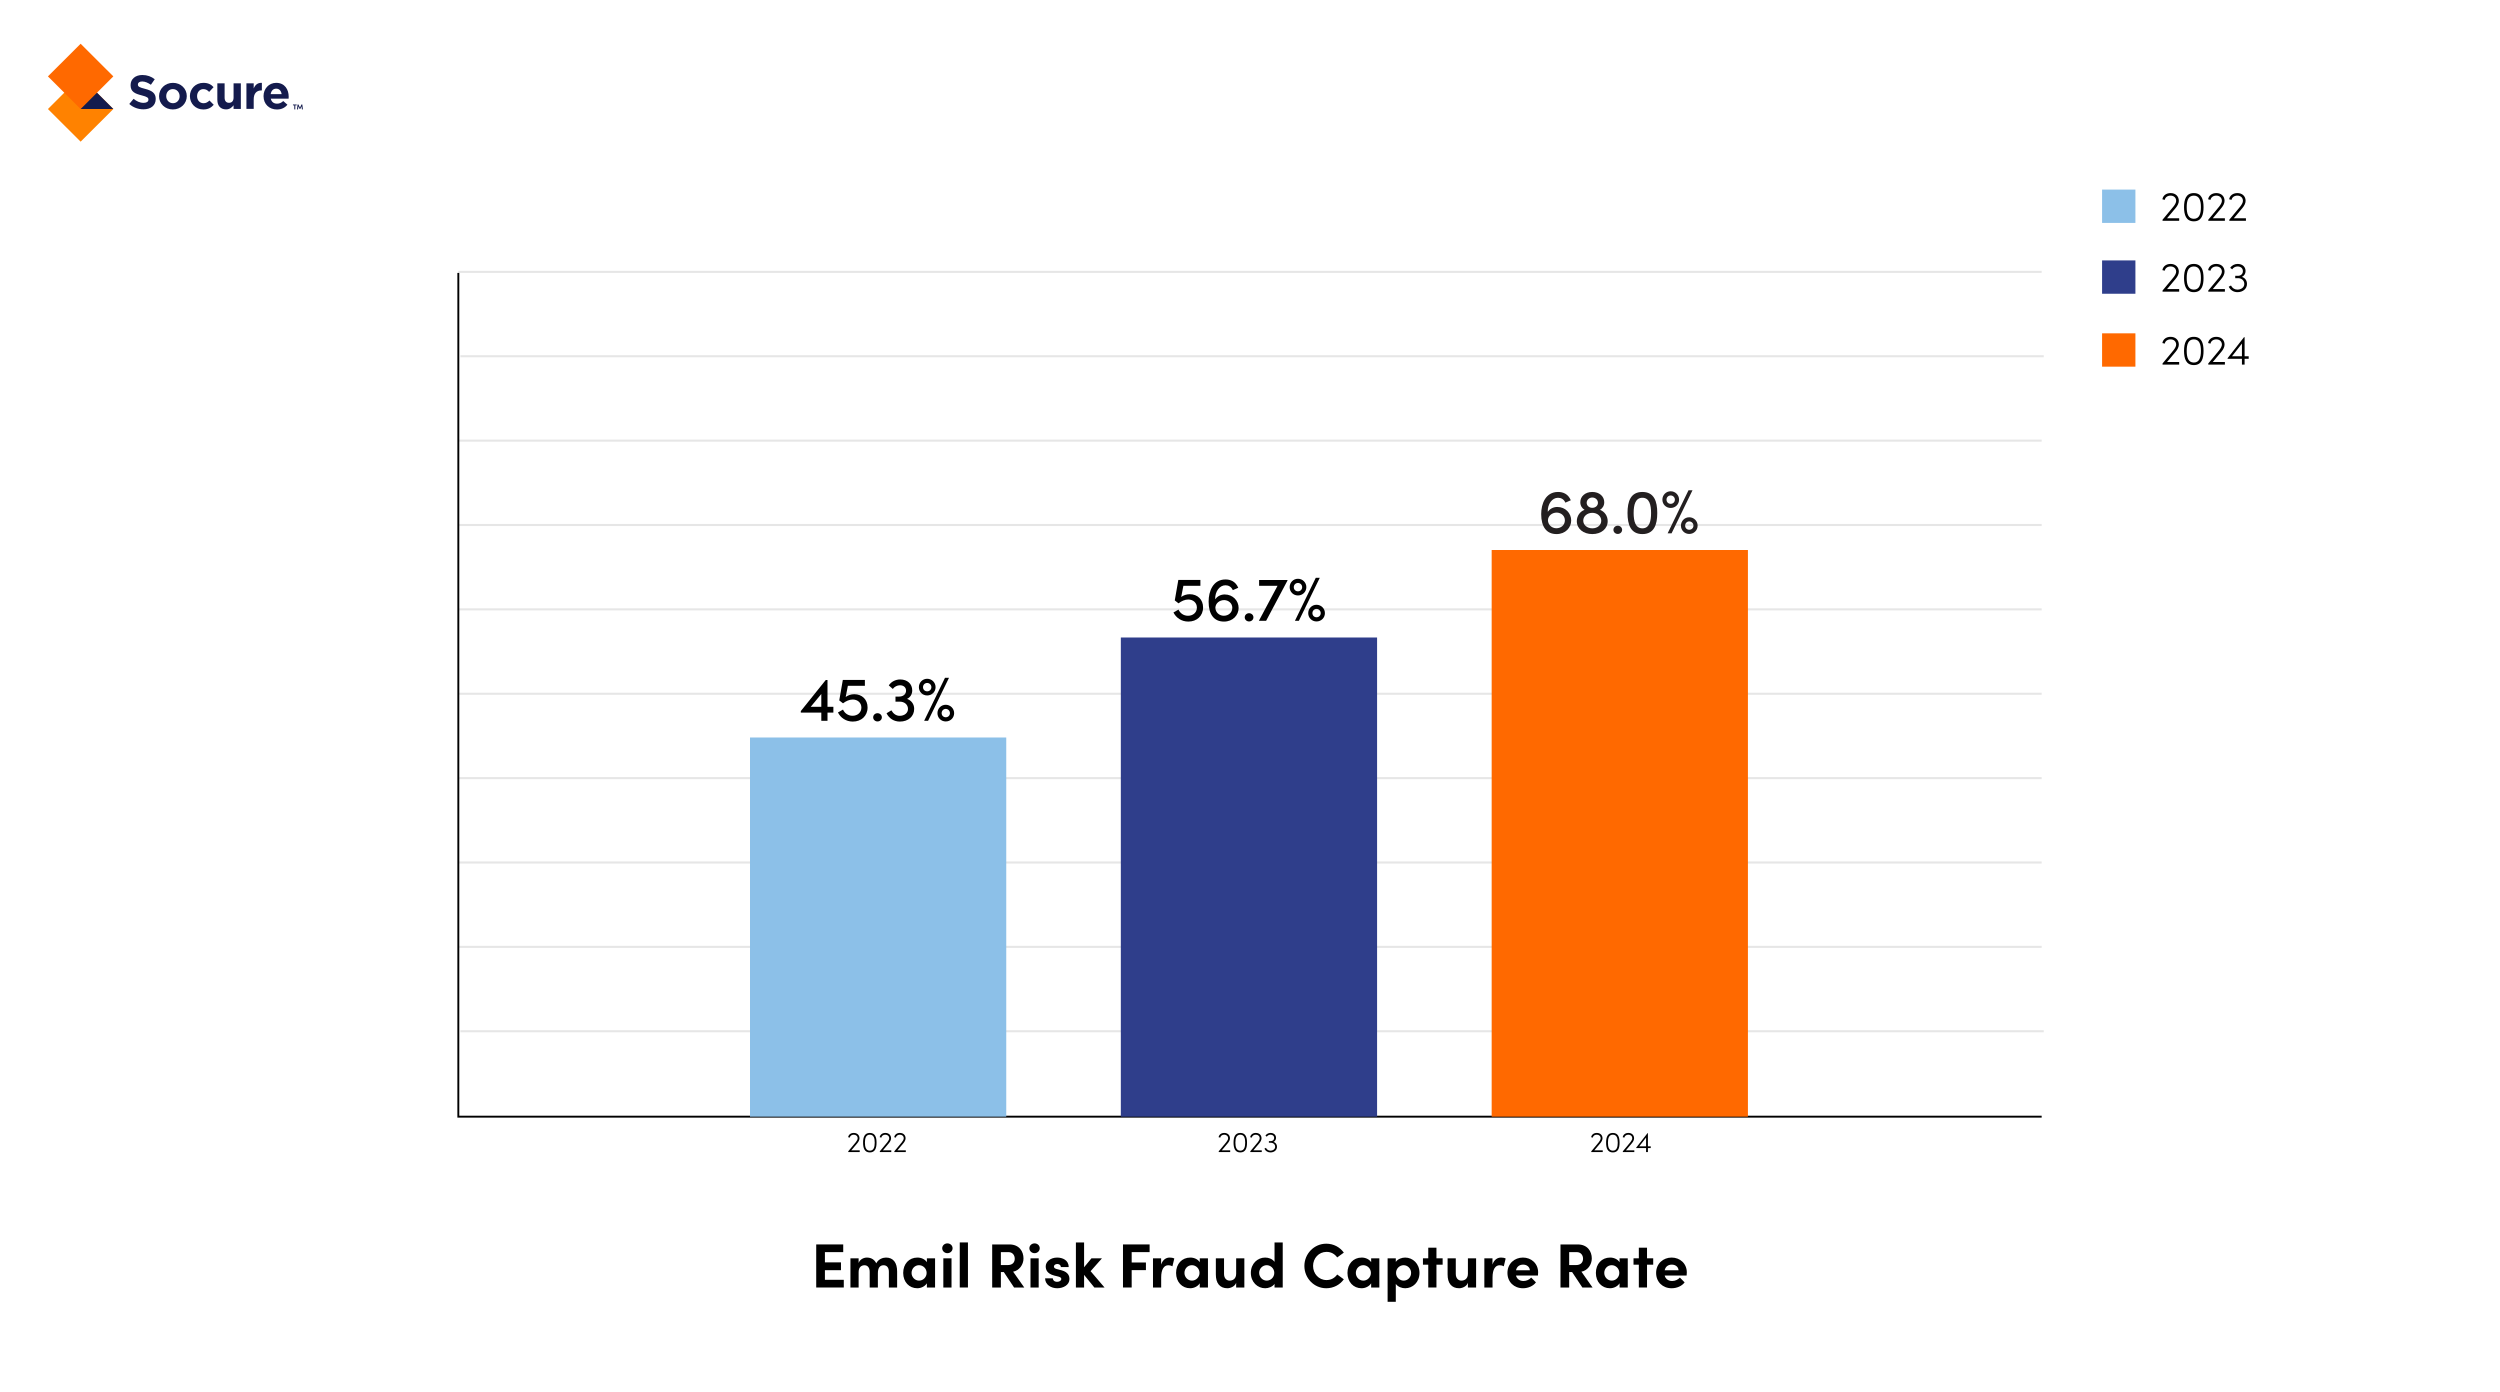 <svg width="1200" height="668" viewBox="0 0 1200 668" fill="none" xmlns="http://www.w3.org/2000/svg">
<rect width="1200" height="668" fill="white"/>
<g clip-path="url(#clip0_129_877)">
<path d="M62.038 49.928L64.127 47.428C65.574 48.618 67.089 49.371 68.921 49.371C70.368 49.371 71.241 48.798 71.241 47.856V47.813C71.241 46.923 70.693 46.461 68.005 45.776C64.769 44.954 62.68 44.055 62.68 40.879V40.836C62.68 37.925 65.017 35.999 68.305 35.999C70.65 35.999 72.645 36.735 74.272 38.036L72.431 40.69C71.01 39.706 69.606 39.107 68.253 39.107C66.901 39.107 66.19 39.723 66.19 40.502V40.545C66.19 41.598 66.875 41.94 69.657 42.651C72.919 43.498 74.751 44.671 74.751 47.462V47.505C74.751 50.69 72.32 52.479 68.853 52.479C66.421 52.479 63.964 51.631 62.038 49.911" fill="#141B4D"/>
<path d="M86.215 46.195V46.152C86.215 44.346 84.905 42.762 82.978 42.762C81.052 42.762 79.785 44.294 79.785 46.109V46.152C79.785 47.959 81.095 49.542 83.021 49.542C84.948 49.542 86.215 48.01 86.215 46.195ZM76.344 46.195V46.152C76.344 42.625 79.195 39.766 83.021 39.766C86.848 39.766 89.656 42.582 89.656 46.109V46.152C89.656 49.679 86.805 52.539 82.978 52.539C79.152 52.539 76.344 49.722 76.344 46.195Z" fill="#141B4D"/>
<path d="M91.145 46.195V46.152C91.145 42.651 93.834 39.766 97.6 39.766C99.921 39.766 101.367 40.545 102.515 41.829L100.383 44.123C99.604 43.301 98.825 42.771 97.583 42.771C95.837 42.771 94.596 44.303 94.596 46.118V46.161C94.596 48.036 95.811 49.551 97.72 49.551C98.893 49.551 99.698 49.046 100.546 48.241L102.592 50.304C101.402 51.606 100.023 52.547 97.566 52.547C93.868 52.547 91.163 49.705 91.163 46.204" fill="#141B4D"/>
<path d="M104.321 47.941V39.997H107.814V46.846C107.814 48.498 108.593 49.346 109.929 49.346C111.264 49.346 112.112 48.498 112.112 46.846V39.997H115.605V52.273H112.112V50.535C111.307 51.563 110.271 52.505 108.508 52.505C105.871 52.505 104.33 50.767 104.33 47.95" fill="#141B4D"/>
<path d="M118.284 39.988H121.777V42.462C122.488 40.767 123.635 39.672 125.698 39.757V43.396H125.518C123.198 43.396 121.777 44.791 121.777 47.727V52.265H118.284V39.988Z" fill="#141B4D"/>
<path d="M135.175 45.168C134.97 43.61 134.054 42.557 132.581 42.557C131.109 42.557 130.193 43.584 129.919 45.168H135.175ZM126.494 46.195V46.152C126.494 42.651 128.994 39.766 132.581 39.766C136.69 39.766 138.574 42.95 138.574 46.435C138.574 46.709 138.548 47.034 138.531 47.351H129.97C130.312 48.935 131.417 49.757 132.975 49.757C134.148 49.757 134.995 49.388 135.963 48.498L137.957 50.262C136.81 51.683 135.158 52.556 132.932 52.556C129.234 52.556 126.503 49.971 126.503 46.212" fill="#141B4D"/>
<path d="M23 52.333L38.701 68L54.402 52.333L38.701 36.667L23 52.333Z" fill="#FF8200"/>
<path d="M38.701 21L23 36.667L38.701 52.333L54.402 36.667L38.701 21Z" fill="#FF6900"/>
<path d="M38.701 52.325H54.402L46.543 44.5L38.701 52.325Z" fill="#141B4D"/>
<path d="M142.392 50.159V50.578H141.741V52.513H141.262V50.578H140.611V50.159H142.392Z" fill="#141B4D"/>
<path d="M145.406 52.513H144.918L144.746 51.049L144.173 52.248H143.796L143.214 51.049L143.043 52.513H142.555L142.846 50.159H143.248L143.976 51.708L144.695 50.159H145.106L145.397 52.513H145.406Z" fill="#141B4D"/>
</g>
<g opacity="0.1">
<line x1="220" y1="130.5" x2="979.999" y2="130.5" stroke="black"/>
<line x1="220" y1="373.5" x2="979.999" y2="373.5" stroke="black"/>
<line x1="220" y1="252" x2="979.999" y2="252" stroke="black"/>
<line x1="220" y1="414" x2="979.999" y2="414" stroke="black"/>
<line x1="220" y1="292.5" x2="979.999" y2="292.5" stroke="black"/>
<line x1="220" y1="211.5" x2="979.999" y2="211.5" stroke="black"/>
<line x1="221" y1="171" x2="980.999" y2="171" stroke="black"/>
<line x1="220" y1="454.5" x2="979.999" y2="454.5" stroke="black"/>
<line x1="220" y1="333" x2="979.999" y2="333" stroke="black"/>
<line x1="221" y1="495" x2="980.999" y2="495" stroke="black"/>
</g>
<path d="M395.957 609.69V614.31H405.017V618H391.787V597.33H404.747V601.02H395.957V605.94H403.667V609.69H395.957Z" fill="black"/>
<path d="M425.28 603.63C428.79 603.63 430.62 606.12 430.62 610.32V618H426.66V610.44C426.66 608.25 425.52 607.32 424.14 607.32C422.46 607.29 421.38 608.49 421.38 611.1V618H417.45V610.5C417.45 608.28 416.31 607.32 414.99 607.32C413.58 607.32 412.14 608.1 412.14 610.62V618H408.21V603.99H412.14V606.24C412.71 604.5 414.6 603.63 416.1 603.63C418.17 603.63 419.76 604.62 420.6 606.39C421.62 604.35 423.81 603.63 425.28 603.63Z" fill="black"/>
<path d="M444.902 605.85V603.99H448.832V618H444.902V615.99C443.972 617.43 442.172 618.36 440.282 618.36C436.412 618.36 433.532 615.36 433.532 611.01C433.532 606.66 436.352 603.63 440.372 603.63C442.172 603.63 443.972 604.41 444.902 605.85ZM441.152 614.7C443.132 614.7 444.782 613.02 444.782 611.01C444.782 608.88 443.072 607.29 441.122 607.29C439.082 607.29 437.552 608.97 437.552 611.01C437.552 612.96 439.082 614.7 441.152 614.7Z" fill="black"/>
<path d="M454.75 601.53C453.4 601.53 452.26 600.48 452.26 599.16C452.26 597.84 453.4 596.82 454.75 596.82C456.13 596.82 457.24 597.84 457.24 599.16C457.24 600.48 456.13 601.53 454.75 601.53ZM456.73 618H452.8V603.99H456.73V618Z" fill="black"/>
<path d="M464.611 618H460.681V596.37H464.611V618Z" fill="black"/>
<path d="M491.64 618H486.75L481.83 610.59H480.42V618H476.25V597.33H484.5C489.24 597.33 491.28 600.69 491.28 604.08C491.28 607.02 489.21 609.9 486.3 610.41L491.64 618ZM484.08 601.02H480.42V607.23H483.75C486.09 607.23 487.08 605.82 487.08 604.17C487.08 602.52 486.03 601.02 484.08 601.02Z" fill="black"/>
<path d="M496.586 601.53C495.236 601.53 494.096 600.48 494.096 599.16C494.096 597.84 495.236 596.82 496.586 596.82C497.966 596.82 499.076 597.84 499.076 599.16C499.076 600.48 497.966 601.53 496.586 601.53ZM498.566 618H494.636V603.99H498.566V618Z" fill="black"/>
<path d="M507.467 618.36C504.527 618.36 501.677 616.68 501.647 613.59H505.337C505.337 614.4 506.027 615.27 507.407 615.27C508.547 615.27 509.417 614.7 509.417 613.89C509.417 613.29 508.937 612.99 507.887 612.72L506.027 612.27C502.427 611.31 501.947 609.3 501.947 607.83C501.947 605.67 504.197 603.63 507.437 603.63C509.987 603.63 512.987 604.86 512.957 608.19H509.207C509.207 607.23 508.427 606.72 507.497 606.72C506.597 606.72 505.877 607.23 505.877 607.95C505.877 608.61 506.477 608.94 507.257 609.15L509.567 609.75C512.927 610.65 513.347 612.75 513.347 613.89C513.347 616.83 510.347 618.36 507.467 618.36Z" fill="black"/>
<path d="M523.483 610.17L530.173 618H525.283L520.363 611.94V618H516.433V596.37H520.363V608.28L523.903 603.99H528.943L523.483 610.17Z" fill="black"/>
<path d="M551.813 597.33V601.02H543.203V606H550.043V609.66H543.203V618H539.033V597.33H551.813Z" fill="black"/>
<path d="M561.445 603.63C562.195 603.63 563.035 603.75 563.665 604.08L562.765 607.83C561.925 607.38 561.235 607.32 560.755 607.32C558.745 607.32 557.365 609.21 557.365 613.2V618H553.435V603.99H557.335V606.99C558.115 604.65 559.705 603.63 561.445 603.63Z" fill="black"/>
<path d="M575.888 605.85V603.99H579.818V618H575.888V615.99C574.958 617.43 573.158 618.36 571.268 618.36C567.398 618.36 564.518 615.36 564.518 611.01C564.518 606.66 567.338 603.63 571.358 603.63C573.158 603.63 574.958 604.41 575.888 605.85ZM572.138 614.7C574.118 614.7 575.768 613.02 575.768 611.01C575.768 608.88 574.058 607.29 572.108 607.29C570.068 607.29 568.538 608.97 568.538 611.01C568.538 612.96 570.068 614.7 572.138 614.7Z" fill="black"/>
<path d="M593.356 611.4V603.99H597.286V618H593.356V615.72C592.756 617.55 590.536 618.36 589.156 618.36C585.496 618.36 583.576 615.9 583.606 611.7V603.99H587.536V611.49C587.536 613.68 588.856 614.7 590.206 614.7C591.616 614.7 593.356 613.92 593.356 611.4Z" fill="black"/>
<path d="M611.777 605.7V596.37H615.707V618H611.777V616.26C610.787 617.7 608.837 618.36 607.277 618.36C603.677 618.36 600.407 615.48 600.407 610.98C600.407 606.48 603.677 603.63 607.277 603.63C608.897 603.63 610.787 604.26 611.777 605.7ZM608.027 614.7C609.947 614.7 611.657 613.11 611.657 610.98C611.657 608.82 609.857 607.29 608.027 607.29C606.047 607.29 604.397 608.91 604.397 610.98C604.397 613.02 606.047 614.7 608.027 614.7Z" fill="black"/>
<path d="M636.603 618.36C630.753 618.36 626.103 613.53 626.103 607.65C626.103 601.83 630.753 596.97 636.603 596.97C640.113 596.97 643.173 598.65 645.033 601.26L641.853 603.57C640.683 601.92 638.943 600.9 636.753 600.9C633.003 600.9 630.273 603.96 630.273 607.65C630.273 611.34 632.973 614.43 636.723 614.43C638.943 614.43 640.683 613.41 641.853 611.76L645.033 614.07C643.173 616.68 640.113 618.36 636.603 618.36Z" fill="black"/>
<path d="M658.154 605.85V603.99H662.084V618H658.154V615.99C657.224 617.43 655.424 618.36 653.534 618.36C649.664 618.36 646.784 615.36 646.784 611.01C646.784 606.66 649.604 603.63 653.624 603.63C655.424 603.63 657.224 604.41 658.154 605.85ZM654.404 614.7C656.384 614.7 658.034 613.02 658.034 611.01C658.034 608.88 656.324 607.29 654.374 607.29C652.334 607.29 650.804 608.97 650.804 611.01C650.804 612.96 652.334 614.7 654.404 614.7Z" fill="black"/>
<path d="M674.482 603.63C678.082 603.63 681.352 606.51 681.352 610.98C681.352 615.51 678.082 618.36 674.482 618.36C672.892 618.36 670.972 617.7 669.982 616.26V624.87H666.052V603.99H669.982V605.7C670.972 604.29 672.892 603.63 674.482 603.63ZM673.732 614.7C675.712 614.7 677.332 613.08 677.332 611.01C677.332 608.94 675.712 607.29 673.732 607.29C671.812 607.29 670.102 608.88 670.102 611.01C670.102 613.14 671.902 614.7 673.732 614.7Z" fill="black"/>
<path d="M689.496 603.99H692.466V607.05H689.496V618H685.566V607.05H683.016V603.99H685.566V598.89H689.496V603.99Z" fill="black"/>
<path d="M704.596 611.4V603.99H708.526V618H704.596V615.72C703.996 617.55 701.776 618.36 700.396 618.36C696.736 618.36 694.816 615.9 694.846 611.7V603.99H698.776V611.49C698.776 613.68 700.096 614.7 701.446 614.7C702.856 614.7 704.596 613.92 704.596 611.4Z" fill="black"/>
<path d="M720.497 603.63C721.247 603.63 722.087 603.75 722.717 604.08L721.817 607.83C720.977 607.38 720.287 607.32 719.807 607.32C717.797 607.32 716.417 609.21 716.417 613.2V618H712.487V603.99H716.387V606.99C717.167 604.65 718.757 603.63 720.497 603.63Z" fill="black"/>
<path d="M738.301 610.77C738.301 611.16 738.271 611.64 738.211 612.27H727.681C728.101 613.92 729.421 614.88 731.281 614.88C732.721 614.88 734.101 614.22 734.971 613.23L737.251 615.54C735.931 617.31 733.501 618.36 731.041 618.36C726.721 618.36 723.571 615.33 723.571 611.01C723.571 606.48 727.021 603.63 731.011 603.63C735.031 603.63 738.301 606.48 738.301 610.77ZM727.681 609.72H734.341C734.221 608.07 732.871 607.02 731.101 607.02C729.481 607.02 728.101 607.83 727.681 609.72Z" fill="black"/>
<path d="M764.423 618H759.533L754.613 610.59H753.203V618H749.033V597.33H757.283C762.023 597.33 764.063 600.69 764.063 604.08C764.063 607.02 761.993 609.9 759.083 610.41L764.423 618ZM756.863 601.02H753.203V607.23H756.533C758.873 607.23 759.863 605.82 759.863 604.17C759.863 602.52 758.813 601.02 756.863 601.02Z" fill="black"/>
<path d="M777.392 605.85V603.99H781.322V618H777.392V615.99C776.462 617.43 774.662 618.36 772.772 618.36C768.902 618.36 766.022 615.36 766.022 611.01C766.022 606.66 768.842 603.63 772.862 603.63C774.662 603.63 776.462 604.41 777.392 605.85ZM773.642 614.7C775.622 614.7 777.272 613.02 777.272 611.01C777.272 608.88 775.562 607.29 773.612 607.29C771.572 607.29 770.042 608.97 770.042 611.01C770.042 612.96 771.572 614.7 773.642 614.7Z" fill="black"/>
<path d="M790.57 603.99H793.54V607.05H790.57V618H786.64V607.05H784.09V603.99H786.64V598.89H790.57V603.99Z" fill="black"/>
<path d="M809.668 610.77C809.668 611.16 809.638 611.64 809.578 612.27H799.048C799.468 613.92 800.788 614.88 802.648 614.88C804.088 614.88 805.468 614.22 806.338 613.23L808.618 615.54C807.298 617.31 804.868 618.36 802.408 618.36C798.088 618.36 794.938 615.33 794.938 611.01C794.938 606.48 798.388 603.63 802.378 603.63C806.398 603.63 809.668 606.48 809.668 610.77ZM799.048 609.72H805.708C805.588 608.07 804.238 607.02 802.468 607.02C800.848 607.02 799.468 607.83 799.048 609.72Z" fill="black"/>
<rect x="1009" y="91" width="16" height="16" fill="#8CC0E8"/>
<rect x="1009" y="125" width="16" height="16" fill="#2F3E8B"/>
<rect x="1009" y="160" width="16" height="16" fill="#FF6900"/>
<path d="M220 131V536H980" stroke="black" stroke-width="0.92"/>
<path d="M1044.36 99.78L1040.18 104.76H1046V106H1038.02V105.46L1043.22 99.2C1044 98.24 1044.56 97.2 1044.56 96.42C1044.56 94.9 1043.46 93.9 1041.88 93.9C1040.42 93.9 1039.32 94.68 1039.08 95.94L1037.94 95.66C1038.26 93.82 1039.8 92.68 1041.88 92.68C1044.22 92.68 1045.84 94.16 1045.84 96.42C1045.84 97.52 1045.2 98.78 1044.36 99.78Z" fill="black"/>
<path d="M1053.04 106.24C1049.32 106.24 1048.34 103.16 1048.34 99.44C1048.34 95.7 1049.32 92.68 1053.04 92.68C1056.76 92.68 1057.7 95.7 1057.7 99.44C1057.7 103.16 1056.76 106.24 1053.04 106.24ZM1053.04 105.02C1055.76 105.02 1056.44 102.46 1056.44 99.44C1056.44 96.4 1055.76 93.9 1053.04 93.9C1050.3 93.9 1049.62 96.4 1049.62 99.44C1049.62 102.46 1050.3 105.02 1053.04 105.02Z" fill="black"/>
<path d="M1066.31 99.78L1062.13 104.76H1067.95V106H1059.97V105.46L1065.17 99.2C1065.95 98.24 1066.51 97.2 1066.51 96.42C1066.51 94.9 1065.41 93.9 1063.83 93.9C1062.37 93.9 1061.27 94.68 1061.03 95.94L1059.89 95.66C1060.21 93.82 1061.75 92.68 1063.83 92.68C1066.17 92.68 1067.79 94.16 1067.79 96.42C1067.79 97.52 1067.15 98.78 1066.31 99.78Z" fill="black"/>
<path d="M1076.41 99.78L1072.23 104.76H1078.05V106H1070.07V105.46L1075.27 99.2C1076.05 98.24 1076.61 97.2 1076.61 96.42C1076.61 94.9 1075.51 93.9 1073.93 93.9C1072.47 93.9 1071.37 94.68 1071.13 95.94L1069.99 95.66C1070.31 93.82 1071.85 92.68 1073.93 92.68C1076.27 92.68 1077.89 94.16 1077.89 96.42C1077.89 97.52 1077.25 98.78 1076.41 99.78Z" fill="black"/>
<path d="M1044.36 133.78L1040.18 138.76H1046V140H1038.02V139.46L1043.22 133.2C1044 132.24 1044.56 131.2 1044.56 130.42C1044.56 128.9 1043.46 127.9 1041.88 127.9C1040.42 127.9 1039.32 128.68 1039.08 129.94L1037.94 129.66C1038.26 127.82 1039.8 126.68 1041.88 126.68C1044.22 126.68 1045.84 128.16 1045.84 130.42C1045.84 131.52 1045.2 132.78 1044.36 133.78Z" fill="black"/>
<path d="M1053.04 140.24C1049.32 140.24 1048.34 137.16 1048.34 133.44C1048.34 129.7 1049.32 126.68 1053.04 126.68C1056.76 126.68 1057.7 129.7 1057.7 133.44C1057.7 137.16 1056.76 140.24 1053.04 140.24ZM1053.04 139.02C1055.76 139.02 1056.44 136.46 1056.44 133.44C1056.44 130.4 1055.76 127.9 1053.04 127.9C1050.3 127.9 1049.62 130.4 1049.62 133.44C1049.62 136.46 1050.3 139.02 1053.04 139.02Z" fill="black"/>
<path d="M1066.31 133.78L1062.13 138.76H1067.95V140H1059.97V139.46L1065.17 133.2C1065.95 132.24 1066.51 131.2 1066.51 130.42C1066.51 128.9 1065.41 127.9 1063.83 127.9C1062.37 127.9 1061.27 128.68 1061.03 129.94L1059.89 129.66C1060.21 127.82 1061.75 126.68 1063.83 126.68C1066.17 126.68 1067.79 128.16 1067.79 130.42C1067.79 131.52 1067.15 132.78 1066.31 133.78Z" fill="black"/>
<path d="M1076.11 132.92C1077.53 133.32 1078.55 134.6 1078.55 136.26C1078.55 138.62 1076.63 140.24 1073.97 140.24C1072.13 140.24 1070.53 139.22 1069.79 137.62L1070.87 137.04C1071.45 138.26 1072.63 139.02 1073.91 139.02C1075.83 139.02 1077.27 137.9 1077.27 136.3C1077.27 134.64 1075.97 133.52 1074.27 133.52H1072.91V132.4H1074.19C1075.63 132.4 1076.59 131.48 1076.59 130.14C1076.59 128.8 1075.57 127.9 1074.03 127.9C1072.97 127.9 1071.95 128.46 1071.45 129.28L1070.51 128.56C1071.19 127.44 1072.59 126.68 1074.05 126.68C1076.35 126.68 1077.87 128.06 1077.87 130.12C1077.87 131.36 1077.19 132.42 1076.11 132.92Z" fill="black"/>
<path d="M1044.36 168.78L1040.18 173.76H1046V175H1038.02V174.46L1043.22 168.2C1044 167.24 1044.56 166.2 1044.56 165.42C1044.56 163.9 1043.46 162.9 1041.88 162.9C1040.42 162.9 1039.32 163.68 1039.08 164.94L1037.94 164.66C1038.26 162.82 1039.8 161.68 1041.88 161.68C1044.22 161.68 1045.84 163.16 1045.84 165.42C1045.84 166.52 1045.2 167.78 1044.36 168.78Z" fill="black"/>
<path d="M1053.04 175.24C1049.32 175.24 1048.34 172.16 1048.34 168.44C1048.34 164.7 1049.32 161.68 1053.04 161.68C1056.76 161.68 1057.7 164.7 1057.7 168.44C1057.7 172.16 1056.76 175.24 1053.04 175.24ZM1053.04 174.02C1055.76 174.02 1056.44 171.46 1056.44 168.44C1056.44 165.4 1055.76 162.9 1053.04 162.9C1050.3 162.9 1049.62 165.4 1049.62 168.44C1049.62 171.46 1050.3 174.02 1053.04 174.02Z" fill="black"/>
<path d="M1066.31 168.78L1062.13 173.76H1067.95V175H1059.97V174.46L1065.17 168.2C1065.95 167.24 1066.51 166.2 1066.51 165.42C1066.51 163.9 1065.41 162.9 1063.83 162.9C1062.37 162.9 1061.27 163.68 1061.03 164.94L1059.89 164.66C1060.21 162.82 1061.75 161.68 1063.83 161.68C1066.17 161.68 1067.79 163.16 1067.79 165.42C1067.79 166.52 1067.15 167.78 1066.31 168.78Z" fill="black"/>
<path d="M1077.41 171H1079.37V172.22H1077.41V175H1076.13V172.22H1069.25V171.92L1077.13 161.84H1077.41V171ZM1076.13 164.9L1071.37 171H1076.13V164.9Z" fill="black"/>
<path d="M360 354H483V536H360V354Z" fill="#8CC0E8"/>
<path d="M538 306H661V536H538V306Z" fill="#2F3E8B"/>
<path d="M716 264H839V536H716V264Z" fill="#FF6900"/>
<path d="M397.199 339.28H400.019V342.04H397.199V346H394.229V342.04H384.389V341.32L396.359 326.41H397.199V339.28ZM394.229 333.1L389.129 339.28H394.229V333.1Z" fill="black"/>
<path d="M410.044 333.22C413.794 333.22 416.434 335.77 416.434 339.58C416.434 343.66 413.404 346.36 409.354 346.36C406.054 346.36 403.444 344.5 402.214 341.98L404.644 340.6C405.364 342.28 407.044 343.57 409.204 343.57C411.664 343.57 413.464 341.95 413.464 339.64C413.464 337.3 411.634 335.77 409.324 335.77C407.704 335.77 406.084 336.49 404.644 337.6L402.844 336.19L404.554 326.38H415.144V329.17H406.984L405.934 334.54C407.014 333.73 408.484 333.22 410.044 333.22Z" fill="black"/>
<path d="M421.192 346.3C420.082 346.3 419.122 345.46 419.122 344.32C419.122 343.18 420.082 342.34 421.192 342.34C422.332 342.34 423.292 343.18 423.292 344.32C423.292 345.46 422.332 346.3 421.192 346.3Z" fill="black"/>
<path d="M435.382 335.47C437.422 336.16 438.802 337.96 438.802 340.27C438.802 343.87 435.952 346.36 431.932 346.36C429.142 346.36 426.772 344.89 425.542 342.37L427.852 340.96C428.782 342.61 430.192 343.6 431.812 343.6C434.152 343.6 435.832 342.22 435.832 340.3C435.832 338.2 434.152 336.79 431.842 336.79H429.832V334.36H431.542C433.612 334.36 434.932 333.16 434.902 331.48C434.902 329.92 433.702 328.93 431.962 328.93C430.642 328.93 429.292 329.62 428.542 330.7L426.622 328.99C427.702 327.28 429.802 326.14 432.082 326.14C435.532 326.14 437.872 328.24 437.872 331.42C437.872 333.22 436.912 334.75 435.382 335.47Z" fill="black"/>
<path d="M445.476 346H443.586L453.606 325.33H455.526L445.476 346ZM445.056 333.82C442.806 333.82 441.066 332.08 441.066 329.83C441.066 327.61 442.806 325.81 445.056 325.81C447.276 325.81 449.076 327.61 449.076 329.83C449.076 332.08 447.276 333.82 445.056 333.82ZM445.056 331.84C446.166 331.84 447.066 331 447.066 329.83C447.066 328.72 446.166 327.82 445.056 327.82C443.886 327.82 443.046 328.72 443.046 329.83C443.046 331 443.886 331.84 445.056 331.84ZM453.966 346.3C451.716 346.3 449.976 344.56 449.976 342.31C449.976 340.09 451.716 338.29 453.966 338.29C456.186 338.29 457.986 340.09 457.986 342.31C457.986 344.56 456.186 346.3 453.966 346.3ZM453.966 344.29C455.076 344.29 455.976 343.45 455.976 342.31C455.976 341.2 455.076 340.27 453.966 340.27C452.826 340.27 451.986 341.2 451.986 342.31C451.986 343.45 452.826 344.29 453.966 344.29Z" fill="black"/>
<path d="M571.088 285.22C574.838 285.22 577.478 287.77 577.478 291.58C577.478 295.66 574.448 298.36 570.398 298.36C567.098 298.36 564.488 296.5 563.258 293.98L565.688 292.6C566.408 294.28 568.088 295.57 570.248 295.57C572.708 295.57 574.508 293.95 574.508 291.64C574.508 289.3 572.678 287.77 570.368 287.77C568.748 287.77 567.128 288.49 565.688 289.6L563.888 288.19L565.598 278.38H576.188V281.17H568.028L566.978 286.54C568.058 285.73 569.528 285.22 571.088 285.22Z" fill="black"/>
<path d="M587.846 285.34C591.836 285.34 594.536 288.4 594.536 291.82C594.536 295.24 591.806 298.36 587.516 298.36C582.716 298.36 580.136 294.94 580.136 288.76C580.136 283.87 582.206 278.14 588.236 278.14C590.546 278.14 593.036 279.01 594.356 282.13L591.746 283.27C590.996 281.56 589.616 280.93 588.206 280.93C585.356 280.93 583.166 283.96 583.286 287.65C584.216 286.36 585.806 285.34 587.846 285.34ZM587.366 295.57C589.766 295.57 591.506 293.92 591.506 291.76C591.506 289.69 589.856 288.13 587.666 288.04C585.296 288.04 583.496 289.57 583.376 291.64C583.376 293.8 585.086 295.51 587.366 295.57Z" fill="black"/>
<path d="M599.543 298.3C598.433 298.3 597.473 297.46 597.473 296.32C597.473 295.18 598.433 294.34 599.543 294.34C600.683 294.34 601.643 295.18 601.643 296.32C601.643 297.46 600.683 298.3 599.543 298.3Z" fill="black"/>
<path d="M604.375 281.17V278.41H617.995V278.65L607.735 298H604.255L613.225 281.17H604.375Z" fill="black"/>
<path d="M623.447 298H621.557L631.577 277.33H633.497L623.447 298ZM623.027 285.82C620.777 285.82 619.037 284.08 619.037 281.83C619.037 279.61 620.777 277.81 623.027 277.81C625.247 277.81 627.047 279.61 627.047 281.83C627.047 284.08 625.247 285.82 623.027 285.82ZM623.027 283.84C624.137 283.84 625.037 283 625.037 281.83C625.037 280.72 624.137 279.82 623.027 279.82C621.857 279.82 621.017 280.72 621.017 281.83C621.017 283 621.857 283.84 623.027 283.84ZM631.937 298.3C629.687 298.3 627.947 296.56 627.947 294.31C627.947 292.09 629.687 290.29 631.937 290.29C634.157 290.29 635.957 292.09 635.957 294.31C635.957 296.56 634.157 298.3 631.937 298.3ZM631.937 296.29C633.047 296.29 633.947 295.45 633.947 294.31C633.947 293.2 633.047 292.27 631.937 292.27C630.797 292.27 629.957 293.2 629.957 294.31C629.957 295.45 630.797 296.29 631.937 296.29Z" fill="black"/>
<path d="M747.482 243.34C751.472 243.34 754.172 246.4 754.172 249.82C754.172 253.24 751.442 256.36 747.152 256.36C742.352 256.36 739.772 252.94 739.772 246.76C739.772 241.87 741.842 236.14 747.872 236.14C750.182 236.14 752.672 237.01 753.992 240.13L751.382 241.27C750.632 239.56 749.252 238.93 747.842 238.93C744.992 238.93 742.802 241.96 742.922 245.65C743.852 244.36 745.442 243.34 747.482 243.34ZM747.002 253.57C749.402 253.57 751.142 251.92 751.142 249.76C751.142 247.69 749.492 246.13 747.302 246.04C744.932 246.04 743.132 247.57 743.012 249.64C743.012 251.8 744.722 253.51 747.002 253.57Z" fill="#231F20"/>
<path d="M767.999 244.72C770.219 245.56 771.689 247.66 771.689 250.15C771.689 253.81 768.569 256.36 764.309 256.36C760.019 256.36 756.869 253.81 756.869 250.18C756.869 247.66 758.369 245.53 760.589 244.72C759.389 244 758.549 242.74 758.549 241.06C758.549 238.24 760.919 236.14 764.309 236.14C767.669 236.14 770.039 238.24 770.039 241.06C770.039 242.74 769.199 244 767.999 244.72ZM764.309 238.81C762.779 238.81 761.609 239.95 761.609 241.33C761.609 242.71 762.779 243.76 764.309 243.76C765.839 243.76 767.009 242.71 767.009 241.33C767.009 239.95 765.839 238.81 764.309 238.81ZM764.309 253.6C766.859 253.6 768.599 251.98 768.599 249.94C768.599 247.72 766.649 246.16 764.309 246.16C761.909 246.16 759.959 247.75 759.959 249.91C759.959 252.01 761.849 253.6 764.309 253.6Z" fill="#231F20"/>
<path d="M776.516 256.3C775.406 256.3 774.446 255.46 774.446 254.32C774.446 253.18 775.406 252.34 776.516 252.34C777.656 252.34 778.616 253.18 778.616 254.32C778.616 255.46 777.656 256.3 776.516 256.3Z" fill="#231F20"/>
<path d="M788.348 256.36C782.708 256.36 781.208 251.77 781.208 246.25C781.208 240.64 782.708 236.14 788.348 236.14C793.988 236.14 795.488 240.64 795.488 246.25C795.488 251.77 793.988 256.36 788.348 256.36ZM788.348 253.6C791.678 253.6 792.518 250.21 792.518 246.25C792.518 242.26 791.678 238.93 788.348 238.93C785.018 238.93 784.148 242.26 784.148 246.25C784.148 250.21 785.018 253.6 788.348 253.6Z" fill="#231F20"/>
<path d="M802.353 256H800.463L810.483 235.33H812.403L802.353 256ZM801.933 243.82C799.683 243.82 797.943 242.08 797.943 239.83C797.943 237.61 799.683 235.81 801.933 235.81C804.153 235.81 805.953 237.61 805.953 239.83C805.953 242.08 804.153 243.82 801.933 243.82ZM801.933 241.84C803.043 241.84 803.943 241 803.943 239.83C803.943 238.72 803.043 237.82 801.933 237.82C800.763 237.82 799.923 238.72 799.923 239.83C799.923 241 800.763 241.84 801.933 241.84ZM810.843 256.3C808.593 256.3 806.853 254.56 806.853 252.31C806.853 250.09 808.593 248.29 810.843 248.29C813.063 248.29 814.863 250.09 814.863 252.31C814.863 254.56 813.063 256.3 810.843 256.3ZM810.843 254.29C811.953 254.29 812.853 253.45 812.853 252.31C812.853 251.2 811.953 250.27 810.843 250.27C809.703 250.27 808.863 251.2 808.863 252.31C808.863 253.45 809.703 254.29 810.843 254.29Z" fill="#231F20"/>
<path d="M411.534 548.707L408.649 552.144H412.666V553H407.158V552.627L410.747 548.306C411.285 547.644 411.672 546.926 411.672 546.388C411.672 545.338 410.913 544.648 409.822 544.648C408.814 544.648 408.055 545.187 407.889 546.056L407.103 545.863C407.323 544.593 408.386 543.806 409.822 543.806C411.437 543.806 412.555 544.828 412.555 546.388C412.555 547.147 412.114 548.017 411.534 548.707Z" fill="black"/>
<path d="M417.524 553.166C414.956 553.166 414.279 551.04 414.279 548.472C414.279 545.891 414.956 543.806 417.524 543.806C420.091 543.806 420.74 545.891 420.74 548.472C420.74 551.04 420.091 553.166 417.524 553.166ZM417.524 552.324C419.401 552.324 419.87 550.557 419.87 548.472C419.87 546.374 419.401 544.648 417.524 544.648C415.632 544.648 415.163 546.374 415.163 548.472C415.163 550.557 415.632 552.324 417.524 552.324Z" fill="black"/>
<path d="M426.687 548.707L423.802 552.144H427.819V553H422.311V552.627L425.9 548.306C426.438 547.644 426.825 546.926 426.825 546.388C426.825 545.338 426.066 544.648 424.975 544.648C423.967 544.648 423.208 545.187 423.042 546.056L422.255 545.863C422.476 544.593 423.539 543.806 424.975 543.806C426.59 543.806 427.708 544.828 427.708 546.388C427.708 547.147 427.267 548.017 426.687 548.707Z" fill="black"/>
<path d="M433.657 548.707L430.771 552.144H434.789V553H429.28V552.627L432.87 548.306C433.408 547.644 433.795 546.926 433.795 546.388C433.795 545.338 433.035 544.648 431.945 544.648C430.937 544.648 430.178 545.187 430.012 546.056L429.225 545.863C429.446 544.593 430.509 543.806 431.945 543.806C433.56 543.806 434.678 544.828 434.678 546.388C434.678 547.147 434.236 548.017 433.657 548.707Z" fill="black"/>
<path d="M589.359 548.707L586.473 552.144H590.491V553H584.983V552.627L588.572 548.306C589.11 547.644 589.497 546.926 589.497 546.388C589.497 545.338 588.737 544.648 587.647 544.648C586.639 544.648 585.88 545.187 585.714 546.056L584.927 545.863C585.148 544.593 586.211 543.806 587.647 543.806C589.262 543.806 590.38 544.828 590.38 546.388C590.38 547.147 589.938 548.017 589.359 548.707Z" fill="black"/>
<path d="M595.348 553.166C592.781 553.166 592.104 551.04 592.104 548.472C592.104 545.891 592.781 543.806 595.348 543.806C597.916 543.806 598.565 545.891 598.565 548.472C598.565 551.04 597.916 553.166 595.348 553.166ZM595.348 552.324C597.226 552.324 597.695 550.557 597.695 548.472C597.695 546.374 597.226 544.648 595.348 544.648C593.457 544.648 592.988 546.374 592.988 548.472C592.988 550.557 593.457 552.324 595.348 552.324Z" fill="black"/>
<path d="M604.512 548.707L601.626 552.144H605.644V553H600.135V552.627L603.725 548.306C604.263 547.644 604.65 546.926 604.65 546.388C604.65 545.338 603.89 544.648 602.8 544.648C601.792 544.648 601.033 545.187 600.867 546.056L600.08 545.863C600.301 544.593 601.364 543.806 602.8 543.806C604.415 543.806 605.533 544.828 605.533 546.388C605.533 547.147 605.091 548.017 604.512 548.707Z" fill="black"/>
<path d="M611.274 548.113C612.254 548.389 612.958 549.273 612.958 550.419C612.958 552.047 611.633 553.166 609.797 553.166C608.527 553.166 607.423 552.462 606.912 551.357L607.657 550.957C608.058 551.799 608.872 552.324 609.756 552.324C611.081 552.324 612.075 551.551 612.075 550.446C612.075 549.3 611.178 548.527 610.004 548.527H609.065V547.754H609.949C610.943 547.754 611.606 547.119 611.606 546.194C611.606 545.269 610.902 544.648 609.839 544.648C609.107 544.648 608.403 545.035 608.058 545.601L607.409 545.104C607.878 544.331 608.845 543.806 609.852 543.806C611.44 543.806 612.489 544.759 612.489 546.18C612.489 547.036 612.02 547.768 611.274 548.113Z" fill="black"/>
<path d="M768.183 548.707L765.298 552.144H769.315V553H763.807V552.627L767.397 548.306C767.935 547.644 768.321 546.926 768.321 546.388C768.321 545.338 767.562 544.648 766.472 544.648C765.464 544.648 764.705 545.187 764.539 546.056L763.752 545.863C763.973 544.593 765.036 543.806 766.472 543.806C768.087 543.806 769.205 544.828 769.205 546.388C769.205 547.147 768.763 548.017 768.183 548.707Z" fill="black"/>
<path d="M774.173 553.166C771.605 553.166 770.929 551.04 770.929 548.472C770.929 545.891 771.605 543.806 774.173 543.806C776.741 543.806 777.39 545.891 777.39 548.472C777.39 551.04 776.741 553.166 774.173 553.166ZM774.173 552.324C776.051 552.324 776.52 550.557 776.52 548.472C776.52 546.374 776.051 544.648 774.173 544.648C772.282 544.648 771.812 546.374 771.812 548.472C771.812 550.557 772.282 552.324 774.173 552.324Z" fill="black"/>
<path d="M783.336 548.707L780.451 552.144H784.468V553H778.96V552.627L782.549 548.306C783.088 547.644 783.474 546.926 783.474 546.388C783.474 545.338 782.715 544.648 781.625 544.648C780.617 544.648 779.857 545.187 779.692 546.056L778.905 545.863C779.126 544.593 780.189 543.806 781.625 543.806C783.24 543.806 784.358 544.828 784.358 546.388C784.358 547.147 783.916 548.017 783.336 548.707Z" fill="black"/>
<path d="M790.998 550.239H792.351V551.081H790.998V553H790.115V551.081H785.366V550.874L790.805 543.916H790.998V550.239ZM790.115 546.029L786.829 550.239H790.115V546.029Z" fill="black"/>
<defs>
<clipPath id="clip0_129_877">
<rect width="122.536" height="47" fill="white" transform="translate(23 21)"/>
</clipPath>
</defs>
</svg>
